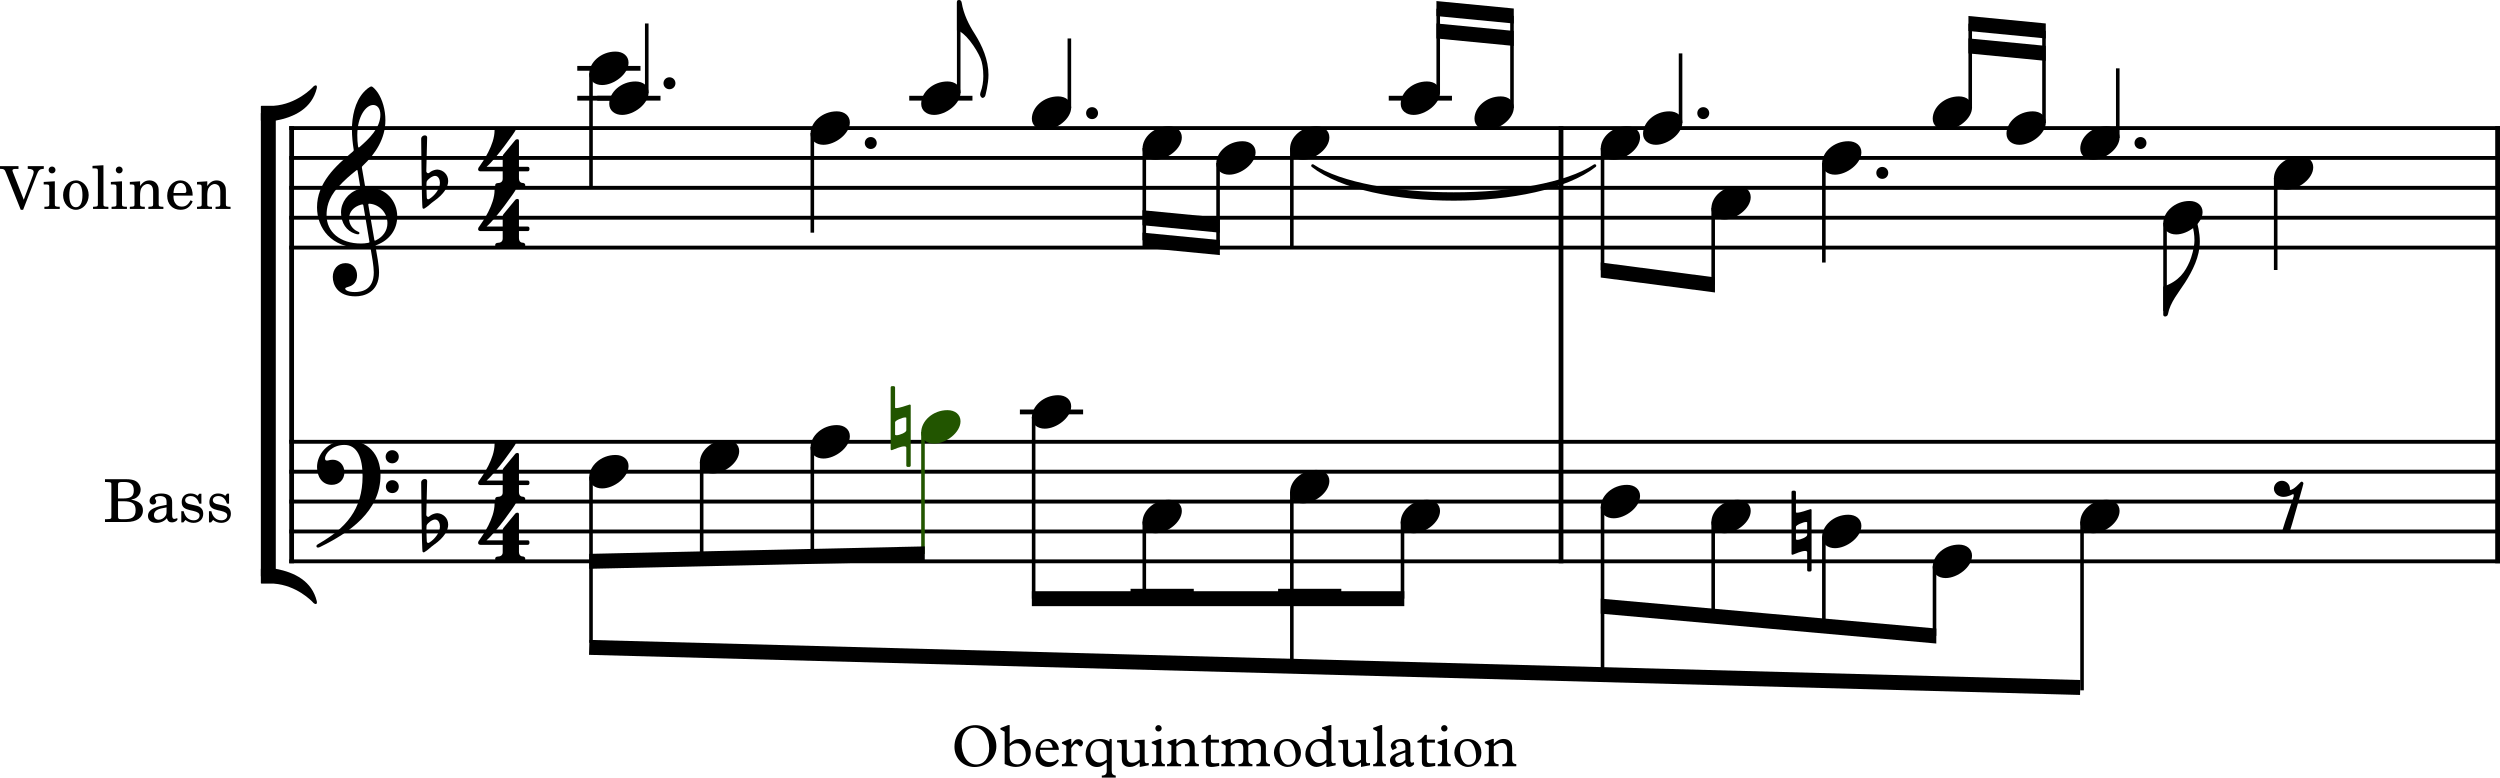 <?xml version="1.0" encoding="UTF-8" standalone="no"?>
<svg
   width="1898.062"
   height="590.384"
   viewBox="0 0 1898.062 590.384"
   version="1.2"
   id="svg158"
   sodipodi:docname="03_Corelli_op3-1-1.svg"
   inkscape:version="1.4 (86a8ad7, 2024-10-11)"
   xmlns:inkscape="http://www.inkscape.org/namespaces/inkscape"
   xmlns:sodipodi="http://sodipodi.sourceforge.net/DTD/sodipodi-0.dtd"
   xmlns="http://www.w3.org/2000/svg"
   xmlns:svg="http://www.w3.org/2000/svg">
  <defs
     id="defs158" />
  <sodipodi:namedview
     id="namedview158"
     pagecolor="#505050"
     bordercolor="#ffffff"
     borderopacity="1"
     inkscape:showpageshadow="0"
     inkscape:pageopacity="0"
     inkscape:pagecheckerboard="1"
     inkscape:deskcolor="#d1d1d1"
     inkscape:zoom="1.2192393"
     inkscape:cx="757.02939"
     inkscape:cy="362.11103"
     inkscape:window-width="3840"
     inkscape:window-height="2054"
     inkscape:window-x="-11"
     inkscape:window-y="-11"
     inkscape:window-maximized="1"
     inkscape:current-layer="svg158" />
  <title
     id="title1">03_Corelli_op3-1</title>
  <desc
     id="desc1">Generated by MuseScore Studio 4.4.4</desc>
  <polyline
     class="StaffLines"
     fill="none"
     stroke="#000000"
     stroke-width="2.95"
     stroke-linejoin="bevel"
     points="399.455,338.018 2077.92,338.018"
     id="polyline1"
     transform="translate(-179.858,-240.782)" />
  <polyline
     class="StaffLines"
     fill="none"
     stroke="#000000"
     stroke-width="2.95"
     stroke-linejoin="bevel"
     points="399.455,360.704 2077.92,360.704"
     id="polyline2"
     transform="translate(-179.858,-240.782)" />
  <polyline
     class="StaffLines"
     fill="none"
     stroke="#000000"
     stroke-width="2.95"
     stroke-linejoin="bevel"
     points="399.455,383.39 2077.92,383.39"
     id="polyline3"
     transform="translate(-179.858,-240.782)" />
  <polyline
     class="StaffLines"
     fill="none"
     stroke="#000000"
     stroke-width="2.95"
     stroke-linejoin="bevel"
     points="399.455,406.076 2077.92,406.076"
     id="polyline4"
     transform="translate(-179.858,-240.782)" />
  <polyline
     class="StaffLines"
     fill="none"
     stroke="#000000"
     stroke-width="2.95"
     stroke-linejoin="bevel"
     points="399.455,428.762 2077.92,428.762"
     id="polyline5"
     transform="translate(-179.858,-240.782)" />
  <polyline
     class="StaffLines"
     fill="none"
     stroke="#000000"
     stroke-width="2.95"
     stroke-linejoin="bevel"
     points="399.455,576.219 2077.92,576.219"
     id="polyline6"
     transform="translate(-179.858,-240.782)" />
  <polyline
     class="StaffLines"
     fill="none"
     stroke="#000000"
     stroke-width="2.95"
     stroke-linejoin="bevel"
     points="399.455,598.905 2077.92,598.905"
     id="polyline7"
     transform="translate(-179.858,-240.782)" />
  <polyline
     class="StaffLines"
     fill="none"
     stroke="#000000"
     stroke-width="2.95"
     stroke-linejoin="bevel"
     points="399.455,621.591 2077.92,621.591"
     id="polyline8"
     transform="translate(-179.858,-240.782)" />
  <polyline
     class="StaffLines"
     fill="none"
     stroke="#000000"
     stroke-width="2.95"
     stroke-linejoin="bevel"
     points="399.455,644.277 2077.92,644.277"
     id="polyline9"
     transform="translate(-179.858,-240.782)" />
  <polyline
     class="StaffLines"
     fill="none"
     stroke="#000000"
     stroke-width="2.95"
     stroke-linejoin="bevel"
     points="399.455,666.963 2077.92,666.963"
     id="polyline10"
     transform="translate(-179.858,-240.782)" />
  <path
     class="InstrumentName"
     d="m 18.047,151.639 -8.234,-20.89 c -0.235,-0.578 -0.36,-1.172 -0.36,-1.391 0,-0.812 0.766,-1.125 2.782,-1.125 h 1.797 v -2.109 H 0 v 2.109 h 0.907 c 2.062,0.047 2.734,0.547 3.453,2.516 l 11.39,28.531 h 1.797 l 10.344,-26.641 c 1.359,-3.5 2.297,-4.312 4.906,-4.406 h 0.453 v -2.109 H 21.063 v 2.109 h 0.844 c 2.296,0 3.656,0.906 3.656,2.344 0,0.625 -0.235,1.625 -0.547,2.515 l -6.969,18.547 m 21.469,-25.203 c -1.438,0 -2.609,1.172 -2.609,2.61 0,1.437 1.171,2.609 2.562,2.609 1.484,0 2.656,-1.172 2.656,-2.609 0,-1.438 -1.172,-2.61 -2.609,-2.61 m 2.109,11.203 -8.453,0.5 v 1.922 h 2.297 c 1.703,0.047 1.938,0.328 1.938,2.25 v 12.875 c -0.047,0.672 -0.094,0.953 -0.282,1.172 -0.312,0.406 -1.172,0.578 -3.093,0.625 h -0.329 v 1.625 H 45.36 v -1.625 h -0.313 c -3.015,-0.078 -3.422,-0.312 -3.422,-1.937 v -17.407 m 16.078,-0.672 c -5.531,0 -9.812,4.907 -9.812,11.204 0,6.156 4.312,11.109 9.719,11.109 5.406,0 9.718,-4.953 9.718,-11.156 0,-6.172 -4.312,-11.157 -9.625,-11.157 m 0,1.938 c 3.141,0 4.907,3.281 4.907,9.219 0,5.984 -1.766,9.218 -5,9.218 -3.235,0 -5,-3.234 -5,-9.171 0,-6.125 1.718,-9.266 5.093,-9.266 m 20.829,-13.453 -8.313,0.484 v 1.938 h 2.203 c 1.656,0.047 1.891,0.312 1.891,2.25 v 25.062 c -0.047,0.672 -0.094,0.953 -0.266,1.172 -0.328,0.406 -1.172,0.578 -3.109,0.625 h -0.313 v 1.625 h 11.657 v -1.625 h -0.329 c -3.015,-0.078 -3.421,-0.312 -3.421,-1.937 v -29.594 m 11.984,0.984 c -1.438,0 -2.609,1.172 -2.609,2.61 0,1.437 1.171,2.609 2.562,2.609 1.484,0 2.656,-1.172 2.656,-2.609 0,-1.438 -1.172,-2.61 -2.609,-2.61 m 2.109,11.203 -8.453,0.5 v 1.922 h 2.297 c 1.703,0.047 1.938,0.328 1.938,2.25 v 12.875 c -0.047,0.672 -0.094,0.953 -0.282,1.172 -0.312,0.406 -1.172,0.578 -3.093,0.625 h -0.329 v 1.625 H 96.36 v -1.625 h -0.313 c -3.015,-0.078 -3.422,-0.312 -3.422,-1.937 v -17.407 m 13.735,0 -7.782,0.5 v 1.922 h 1.61 c 1.719,0.047 1.937,0.328 1.937,2.25 v 12.875 c -0.047,0.672 -0.078,0.953 -0.265,1.172 -0.313,0.406 -1.172,0.578 -3.11,0.625 h -0.172 v 1.625 h 11.375 v -1.625 h -0.171 c -3.016,-0.078 -3.422,-0.312 -3.422,-1.937 v -6.657 c 0,-2.203 0.312,-4.218 0.812,-5.265 0.938,-2.016 2.969,-3.422 4.906,-3.422 1.172,0 2.516,0.64 3.188,1.578 0.672,1 1,2.344 1,4.5 v 9.406 c -0.047,0.672 -0.094,0.953 -0.281,1.172 -0.313,0.406 -1.203,0.578 -3.141,0.625 h -0.187 v 1.625 h 11.39 v -1.625 h -0.187 c -2.969,-0.078 -3.375,-0.312 -3.375,-1.937 v -9.032 c 0,-3.25 -0.125,-4.062 -0.938,-5.578 -1.125,-2.172 -3.375,-3.469 -6.078,-3.469 -2.922,0 -5.125,1.344 -7.109,4.313 v -3.641 m 39.922,10.844 c 0.046,-6.75 -3.782,-11.516 -9.266,-11.516 -5.766,0 -10.078,4.985 -10.078,11.735 0,6.344 4.094,10.578 10.172,10.578 4.312,0 7.328,-2.109 9.172,-6.391 l -1.579,-0.843 c -1.843,3.453 -3.734,4.812 -6.75,4.812 -2.296,0 -3.953,-0.953 -5.125,-2.969 -0.812,-1.359 -1.171,-2.937 -1.125,-5.406 h 14.579 m -14.532,-1.937 c 0,-3.141 1.438,-7.641 5.219,-7.641 2.703,0 4.5,2.375 4.5,6.031 0,1.25 -0.406,1.61 -1.844,1.61 h -7.875 m 25.61,-8.907 -7.782,0.5 v 1.922 h 1.61 c 1.719,0.047 1.937,0.328 1.937,2.25 v 12.875 c -0.047,0.672 -0.078,0.953 -0.265,1.172 -0.313,0.406 -1.172,0.578 -3.11,0.625 h -0.172 v 1.625 h 11.375 v -1.625 h -0.171 c -3.016,-0.078 -3.422,-0.312 -3.422,-1.937 v -6.657 c 0,-2.203 0.312,-4.218 0.812,-5.265 0.938,-2.016 2.969,-3.422 4.906,-3.422 1.172,0 2.516,0.64 3.188,1.578 0.672,1 1,2.344 1,4.5 v 9.406 c -0.047,0.672 -0.094,0.953 -0.281,1.172 -0.313,0.406 -1.203,0.578 -3.141,0.625 h -0.187 v 1.625 h 11.39 v -1.625 h -0.187 c -2.969,-0.078 -3.375,-0.312 -3.375,-1.937 v -9.032 c 0,-3.25 -0.125,-4.062 -0.938,-5.578 -1.125,-2.172 -3.375,-3.469 -6.078,-3.469 -2.922,0 -5.125,1.344 -7.109,4.313 v -3.641"
     id="path10" />
  <path
     class="InstrumentName"
     d="m 79.703,363.825 v 2.109 h 0.813 c 2.562,0.047 3.422,0.188 3.781,0.625 0.266,0.406 0.266,0.5 0.266,2.797 v 21.422 c 0,2.297 0,2.375 -0.266,2.781 -0.359,0.453 -1.219,0.641 -3.781,0.641 h -0.813 v 2.109 h 16.344 c 7.781,0 12.469,-3.281 12.469,-8.812 0,-4.5 -2.844,-7.079 -9,-8.157 2.156,-0.453 3.141,-0.843 4.312,-1.703 1.844,-1.39 2.969,-3.609 2.969,-5.859 0,-2.922 -1.797,-5.75 -4.406,-6.875 -1.625,-0.719 -3.875,-1.078 -6.531,-1.078 H 79.703 m 9.907,14.625 v -10.266 c 0,-1.75 0.578,-2.203 2.968,-2.25 h 1.797 c 4.407,0 7.203,1.438 7.203,6.344 0,4.453 -2.156,6.172 -7.968,6.172 h -4 m 0,2.109 h 3.953 c 6.89,0 9.406,1.844 9.406,6.797 0,6.031 -3.781,6.844 -8.859,6.844 h -1.891 c -2.25,0 -2.703,-0.453 -2.609,-2.844 v -10.797 m 41.093,1.266 c 0,-2.844 -0.5,-4.282 -1.796,-5.36 -1.5,-1.218 -3.704,-1.797 -6.579,-1.797 -5.078,0 -8.781,2.375 -8.781,5.672 0,1.657 1.047,2.735 2.625,2.735 1.438,0 2.422,-0.938 2.422,-2.297 0,-0.578 -0.219,-1.203 -0.672,-1.844 -0.265,-0.312 -0.312,-0.406 -0.312,-0.625 0,-0.906 1.797,-1.703 3.953,-1.703 1.437,0 3.015,0.437 3.734,1.125 0.86,0.719 1.172,1.797 1.172,3.812 v 1.766 c -4.687,0.813 -6.172,1.172 -8.375,2.016 -3.906,1.437 -5.75,3.515 -5.75,6.39 0,3.25 2.516,5.266 6.516,5.266 3.109,0 5.906,-1.25 7.828,-3.547 0.719,2.297 1.844,3.188 3.969,3.188 2.015,0 4.14,-1.297 4.14,-2.61 0,-0.312 -0.187,-0.531 -0.453,-0.531 -0.187,0 -0.359,0.031 -0.672,0.172 -0.64,0.265 -0.906,0.312 -1.265,0.312 -1.25,0 -1.704,-0.812 -1.704,-3.093 v -9.047 m -4.234,5.484 c 0,2.703 -0.141,3.328 -0.906,4.5 -1.125,1.672 -3.141,2.797 -5.125,2.797 -2.063,0 -3.547,-1.484 -3.547,-3.516 0,-1.89 0.937,-3.234 2.922,-4.187 1.39,-0.625 3.14,-1.078 6.656,-1.656 v 2.062 m 26.438,-12.469 h -1.579 l -1.296,1.625 c -1.625,-1.265 -3.25,-1.797 -5.5,-1.797 -3.954,0 -6.563,2.563 -6.563,6.516 0,4.234 2.75,5.313 6.344,6.172 l 2.39,0.531 c 3.547,0.86 4.813,1.766 4.813,3.563 0,2.109 -1.844,3.593 -4.453,3.593 -3.828,0 -6.531,-2.421 -7.61,-6.921 h -1.796 v 8.5 h 1.578 l 1.562,-1.844 c 1.86,1.484 3.875,2.203 6.172,2.203 4.406,0 7.328,-2.734 7.328,-6.922 0,-1.984 -0.625,-3.516 -1.89,-4.547 -1.079,-0.953 -1.969,-1.312 -4.719,-1.89 l -2.25,-0.5 c -2.469,-0.532 -2.469,-0.532 -3.281,-0.985 -0.985,-0.453 -1.579,-1.39 -1.579,-2.39 0,-1.844 1.719,-3.11 4.188,-3.11 3.687,0 5.484,2.625 6.562,5.766 h 1.579 v -7.563 m 21,0 h -1.579 l -1.296,1.625 c -1.625,-1.265 -3.25,-1.797 -5.5,-1.797 -3.954,0 -6.563,2.563 -6.563,6.516 0,4.234 2.75,5.313 6.344,6.172 l 2.39,0.531 c 3.547,0.86 4.813,1.766 4.813,3.563 0,2.109 -1.844,3.593 -4.453,3.593 -3.828,0 -6.531,-2.421 -7.61,-6.921 h -1.796 v 8.5 h 1.578 l 1.562,-1.844 c 1.86,1.484 3.875,2.203 6.172,2.203 4.406,0 7.328,-2.734 7.328,-6.922 0,-1.984 -0.625,-3.516 -1.89,-4.547 -1.079,-0.953 -1.969,-1.312 -4.719,-1.89 l -2.25,-0.5 c -2.469,-0.532 -2.469,-0.532 -3.281,-0.985 -0.985,-0.453 -1.579,-1.39 -1.579,-2.39 0,-1.844 1.719,-3.11 4.188,-3.11 3.687,0 5.484,2.625 6.562,5.766 h 1.579 v -7.563"
     id="path11" />
  <path
     class="TieSegment"
     stroke="#000000"
     stroke-width="2.27"
     stroke-linecap="round"
     stroke-linejoin="round"
     fill-rule="evenodd"
     d="m 996.632,125.821 c 42.83,28.422 171.32,28.422 214.15,0 -42.83,33.867 -171.32,33.867 -214.15,0"
     id="path12" />
  <polyline
     class="BarLine"
     fill="none"
     stroke="#000000"
     stroke-width="3.63"
     stroke-linejoin="bevel"
     points="401.27,336.544 401.27,576.219"
     id="polyline12"
     transform="translate(-179.858,-240.782)" />
  <polyline
     class="BarLine"
     fill="none"
     stroke="#000000"
     stroke-width="3.63"
     stroke-linejoin="bevel"
     points="1365.01,336.544 1365.01,576.219"
     id="polyline13"
     transform="translate(-179.858,-240.782)" />
  <polyline
     class="BarLine"
     fill="none"
     stroke="#000000"
     stroke-width="3.63"
     stroke-linejoin="bevel"
     points="2076.1,336.544 2076.1,576.219"
     id="polyline14"
     transform="translate(-179.858,-240.782)" />
  <polyline
     class="BarLine"
     fill="none"
     stroke="#000000"
     stroke-width="3.63"
     stroke-linejoin="bevel"
     points="401.27,574.745 401.27,668.437"
     id="polyline15"
     transform="translate(-179.858,-240.782)" />
  <polyline
     class="BarLine"
     fill="none"
     stroke="#000000"
     stroke-width="3.63"
     stroke-linejoin="bevel"
     points="1365.01,574.745 1365.01,668.437"
     id="polyline16"
     transform="translate(-179.858,-240.782)" />
  <polyline
     class="BarLine"
     fill="none"
     stroke="#000000"
     stroke-width="3.63"
     stroke-linejoin="bevel"
     points="2076.1,574.745 2076.1,668.437"
     id="polyline17"
     transform="translate(-179.858,-240.782)" />
  <path
     class="Accidental"
     d="m 1372.951,387.076 c -0.17,0 -0.27,0.085 -0.355,0.085 0,0 -5.813,2.084 -8.167,2.084 -0.553,0 -0.907,-0.085 -0.907,-0.454 v -15.157 c 0,-0.638 -0.553,-1.092 -1.092,-1.092 h -1.177 c -0.638,0 -1.092,0.454 -1.092,1.092 v 46.733 c 0,0.553 0.269,0.822 0.822,0.822 l 0.17,-0.085 c 0.099,0 0.284,0 0.369,-0.099 1.276,-0.539 6.352,-2.722 8.989,-2.722 0.907,0 1.531,0.269 1.531,1.007 v 13.512 c 0,0.638 0.454,1.092 1.092,1.092 h 1.177 c 0.553,0 1.092,-0.454 1.092,-1.092 V 387.247 c 0,-0.454 -0.354,-0.723 -0.723,-0.723 -0.085,0 -0.269,0 -0.369,0.099 l -1.361,0.454 m -9.429,12.874 c 0,-1.262 5.53,-3.63 7.713,-3.63 0.539,0 0.808,0.099 0.808,0.454 v 9.358 c 0,1.631 -5.161,3.715 -7.43,3.715 -0.638,0 -1.092,-0.184 -1.092,-0.539 v -9.358"
     id="path17"
     style="stroke-width:0.907" />
  <path
     class="Accidental"
     d="m 688.997,307.676 c -0.17,0 -0.269,0.085 -0.355,0.085 0,0 -5.813,2.084 -8.167,2.084 -0.553,0 -0.907,-0.085 -0.907,-0.454 v -15.157 c 0,-0.638 -0.553,-1.092 -1.092,-1.092 h -1.177 c -0.638,0 -1.092,0.454 -1.092,1.092 v 46.733 c 0,0.553 0.269,0.822 0.822,0.822 l 0.17,-0.085 c 0.099,0 0.284,0 0.369,-0.099 1.276,-0.539 6.352,-2.722 8.989,-2.722 0.907,0 1.531,0.269 1.531,1.007 v 13.512 c 0,0.638 0.454,1.092 1.092,1.092 h 1.177 c 0.553,0 1.092,-0.454 1.092,-1.092 V 307.847 c 0,-0.454 -0.354,-0.723 -0.723,-0.723 -0.085,0 -0.269,0 -0.369,0.099 l -1.361,0.454 m -9.429,12.874 c 0,-1.262 5.53,-3.63 7.713,-3.63 0.539,0 0.808,0.099 0.808,0.454 v 9.358 c 0,1.631 -5.161,3.715 -7.43,3.715 -0.638,0 -1.092,-0.184 -1.092,-0.539 v -9.358"
     id="path18"
     style="stroke-width:0.907;fill:#225500" />
  <polyline
     class="LedgerLine"
     fill="none"
     stroke="#000000"
     stroke-width="3.63"
     stroke-linejoin="bevel"
     points="1234.23,315.333 1282.23,315.333"
     id="polyline18"
     transform="translate(-179.858,-240.782)" />
  <polyline
     class="LedgerLine"
     fill="none"
     stroke="#000000"
     stroke-width="3.63"
     stroke-linejoin="bevel"
     points="633.332,315.333 681.326,315.333"
     id="polyline19"
     transform="translate(-179.858,-240.782)" />
  <polyline
     class="LedgerLine"
     fill="none"
     stroke="#000000"
     stroke-width="3.63"
     stroke-linejoin="bevel"
     points="870.173,315.333 918.168,315.333"
     id="polyline20"
     transform="translate(-179.858,-240.782)" />
  <polyline
     class="LedgerLine"
     fill="none"
     stroke="#000000"
     stroke-width="3.63"
     stroke-linejoin="bevel"
     points="618.132,292.647 666.127,292.647"
     id="polyline21"
     transform="translate(-179.858,-240.782)" />
  <polyline
     class="LedgerLine"
     fill="none"
     stroke="#000000"
     stroke-width="3.63"
     stroke-linejoin="bevel"
     points="618.132,315.333 666.127,315.333"
     id="polyline22"
     transform="translate(-179.858,-240.782)" />
  <polyline
     class="LedgerLine"
     fill="none"
     stroke="#000000"
     stroke-width="3.63"
     stroke-linejoin="bevel"
     points="954.187,553.534 1002.18,553.534"
     id="polyline50"
     transform="translate(-179.858,-240.782)" />
  <polyline
     class="LedgerLine"
     fill="none"
     stroke="#000000"
     stroke-width="3.63"
     stroke-linejoin="bevel"
     points="1038.2,689.648 1086.2,689.648"
     id="polyline52"
     transform="translate(-179.858,-240.782)" />
  <polyline
     class="LedgerLine"
     fill="none"
     stroke="#000000"
     stroke-width="3.63"
     stroke-linejoin="bevel"
     points="1150.22,689.648 1198.21,689.648"
     id="polyline57"
     transform="translate(-179.858,-240.782)" />
  <polyline
     class="Stem"
     fill="none"
     stroke="#000000"
     stroke-width="2.72"
     stroke-linejoin="bevel"
     points="670.891,311.521 670.891,258.618"
     id="polyline66"
     transform="translate(-179.858,-240.782)" />
  <polyline
     class="Stem"
     fill="none"
     stroke="#000000"
     stroke-width="2.72"
     stroke-linejoin="bevel"
     points="1271.79,311.521 1271.79,247.407"
     id="polyline67"
     transform="translate(-179.858,-240.782)" />
  <polyline
     class="Stem"
     fill="none"
     stroke="#000000"
     stroke-width="2.72"
     stroke-linejoin="bevel"
     points="907.733,311.521 907.733,242.511"
     id="polyline68"
     transform="translate(-179.858,-240.782)" />
  <polyline
     class="Stem"
     fill="none"
     stroke="#000000"
     stroke-width="2.72"
     stroke-linejoin="bevel"
     points="1455.78,334.207 1455.78,281.304"
     id="polyline69"
     transform="translate(-179.858,-240.782)" />
  <polyline
     class="Stem"
     fill="none"
     stroke="#000000"
     stroke-width="2.72"
     stroke-linejoin="bevel"
     points="1327.8,322.864 1327.8,252.815"
     id="polyline70"
     transform="translate(-179.858,-240.782)" />
  <polyline
     class="Stem"
     fill="none"
     stroke="#000000"
     stroke-width="2.72"
     stroke-linejoin="bevel"
     points="1731.71,334.207 1731.71,264.158"
     id="polyline71"
     transform="translate(-179.858,-240.782)" />
  <polyline
     class="Stem"
     fill="none"
     stroke="#000000"
     stroke-width="2.72"
     stroke-linejoin="bevel"
     points="1675.7,322.864 1675.7,258.749"
     id="polyline72"
     transform="translate(-179.858,-240.782)" />
  <polyline
     class="Stem"
     fill="none"
     stroke="#000000"
     stroke-width="2.72"
     stroke-linejoin="bevel"
     points="991.746,322.864 991.746,269.961"
     id="polyline73"
     transform="translate(-179.858,-240.782)" />
  <polyline
     class="Stem"
     fill="none"
     stroke="#000000"
     stroke-width="2.72"
     stroke-linejoin="bevel"
     points="1787.72,345.55 1787.72,292.647"
     id="polyline74"
     transform="translate(-179.858,-240.782)" />
  <polyline
     class="Stem"
     fill="none"
     stroke="#000000"
     stroke-width="2.72"
     stroke-linejoin="bevel"
     points="1160.65,353.173 1160.65,428.762"
     id="polyline75"
     transform="translate(-179.858,-240.782)" />
  <polyline
     class="Stem"
     fill="none"
     stroke="#000000"
     stroke-width="2.72"
     stroke-linejoin="bevel"
     points="628.568,296.458 628.568,383.39"
     id="polyline76"
     transform="translate(-179.858,-240.782)" />
  <polyline
     class="Stem"
     fill="none"
     stroke="#000000"
     stroke-width="2.72"
     stroke-linejoin="bevel"
     points="1564.57,364.515 1564.57,440.105"
     id="polyline77"
     transform="translate(-179.858,-240.782)" />
  <polyline
     class="Stem"
     fill="none"
     stroke="#000000"
     stroke-width="2.72"
     stroke-linejoin="bevel"
     points="1104.65,364.515 1104.65,428.63"
     id="polyline78"
     transform="translate(-179.858,-240.782)" />
  <polyline
     class="Stem"
     fill="none"
     stroke="#000000"
     stroke-width="2.72"
     stroke-linejoin="bevel"
     points="1048.64,353.173 1048.64,423.222"
     id="polyline79"
     transform="translate(-179.858,-240.782)" />
  <polyline
     class="Stem"
     fill="none"
     stroke="#000000"
     stroke-width="2.72"
     stroke-linejoin="bevel"
     points="1396.54,353.173 1396.54,445.954"
     id="polyline80"
     transform="translate(-179.858,-240.782)" />
  <polyline
     class="Stem"
     fill="none"
     stroke="#000000"
     stroke-width="2.72"
     stroke-linejoin="bevel"
     points="1823.61,409.887 1823.61,476.81"
     id="polyline81"
     transform="translate(-179.858,-240.782)" />
  <polyline
     class="Stem"
     fill="none"
     stroke="#000000"
     stroke-width="2.72"
     stroke-linejoin="bevel"
     points="1907.62,375.858 1907.62,445.776"
     id="polyline82"
     transform="translate(-179.858,-240.782)" />
  <polyline
     class="Stem"
     fill="none"
     stroke="#000000"
     stroke-width="2.72"
     stroke-linejoin="bevel"
     points="1480.55,398.544 1480.55,456.941"
     id="polyline83"
     transform="translate(-179.858,-240.782)" />
  <polyline
     class="Stem"
     fill="none"
     stroke="#000000"
     stroke-width="2.72"
     stroke-linejoin="bevel"
     points="796.595,341.83 796.595,417.419"
     id="polyline84"
     transform="translate(-179.858,-240.782)" />
  <polyline
     class="Stem"
     fill="none"
     stroke="#000000"
     stroke-width="2.72"
     stroke-linejoin="bevel"
     points="1564.57,648.088 1564.57,716.075"
     id="polyline85"
     transform="translate(-179.858,-240.782)" />
  <polyline
     class="Stem"
     fill="none"
     stroke="#000000"
     stroke-width="2.72"
     stroke-linejoin="bevel"
     points="1244.67,636.745 1244.67,695.32"
     id="polyline86"
     transform="translate(-179.858,-240.782)" />
  <polyline
     class="Stem"
     fill="none"
     stroke="#000000"
     stroke-width="2.72"
     stroke-linejoin="bevel"
     points="628.568,602.716 628.568,728.809"
     id="polyline87"
     transform="translate(-179.858,-240.782)" />
  <polyline
     class="Stem"
     fill="none"
     stroke="#000000"
     stroke-width="2.72"
     stroke-linejoin="bevel"
     points="964.623,557.345 964.623,695.32"
     id="polyline88"
     transform="translate(-179.858,-240.782)" />
  <polyline
     class="Stem"
     fill="none"
     stroke="#000000"
     stroke-width="2.72"
     stroke-linejoin="bevel"
     points="880.609,568.688 880.609,661.322"
     id="polyline89"
     transform="translate(-179.858,-240.782)"
     style="fill:#225500;stroke:#225500" />
  <polyline
     class="Stem"
     fill="none"
     stroke="#000000"
     stroke-width="2.72"
     stroke-linejoin="bevel"
     points="1648.58,670.774 1648.58,723.556"
     id="polyline90"
     transform="translate(-179.858,-240.782)" />
  <polyline
     class="Stem"
     fill="none"
     stroke="#000000"
     stroke-width="2.72"
     stroke-linejoin="bevel"
     points="1048.64,636.745 1048.64,695.32"
     id="polyline91"
     transform="translate(-179.858,-240.782)" />
  <polyline
     class="Stem"
     fill="none"
     stroke="#000000"
     stroke-width="2.72"
     stroke-linejoin="bevel"
     points="1160.65,614.059 1160.65,743.446"
     id="polyline92"
     transform="translate(-179.858,-240.782)" />
  <polyline
     class="Stem"
     fill="none"
     stroke="#000000"
     stroke-width="2.72"
     stroke-linejoin="bevel"
     points="796.595,580.031 796.595,663.192"
     id="polyline93"
     transform="translate(-179.858,-240.782)" />
  <polyline
     class="Stem"
     fill="none"
     stroke="#000000"
     stroke-width="2.72"
     stroke-linejoin="bevel"
     points="1480.55,636.745 1480.55,708.594"
     id="polyline94"
     transform="translate(-179.858,-240.782)" />
  <polyline
     class="Stem"
     fill="none"
     stroke="#000000"
     stroke-width="2.72"
     stroke-linejoin="bevel"
     points="1396.54,625.402 1396.54,749.239"
     id="polyline95"
     transform="translate(-179.858,-240.782)" />
  <polyline
     class="Stem"
     fill="none"
     stroke="#000000"
     stroke-width="2.72"
     stroke-linejoin="bevel"
     points="712.581,591.374 712.581,665.062"
     id="polyline96"
     transform="translate(-179.858,-240.782)" />
  <polyline
     class="Stem"
     fill="none"
     stroke="#000000"
     stroke-width="2.72"
     stroke-linejoin="bevel"
     points="1760.6,636.745 1760.6,764.914"
     id="polyline97"
     transform="translate(-179.858,-240.782)" />
  <path
     class="Hook"
     d="m 748.107,72.509 c 0,0 2.368,-8.621 2.368,-15.696 0,-11.343 -4.722,-22.048 -10.435,-31.122 C 735.403,18.517 731.589,10.719 730.143,1.999 729.873,0.553 729.15,0 728.243,0 727.236,0 726.513,0.284 726.513,1.361 v 21.693 c 5.983,1.092 14.604,13.427 17.879,21.14 1.361,3.091 2.169,8.266 2.169,13.611 0,4.083 -0.624,8.351 -2.169,12.435 -0.184,0.553 -0.269,1.007 -0.269,1.361 0,1.46 0.907,2.269 1.446,2.637 0.539,0.369 2.084,-0.184 2.538,-1.73"
     id="path97"
     style="stroke-width:0.907" />
  <path
     class="Hook"
     d="m 1664.17,170.059 c 1.276,3.814 1.914,8.351 1.914,12.435 0,5.345 -2.283,12.973 -3.644,16.05 -3.346,7.628 -7.883,14.973 -20.049,19.07 v 21.325 c 0,0.907 0.723,1.361 1.446,1.361 0.822,0 1.999,-0.553 2.183,-1.999 1.546,-8.621 8.252,-16.518 12.888,-23.693 5.714,-8.975 11.258,-19.779 11.258,-31.122 0,-7.075 -1.815,-13.526 -2.552,-16.433 -0.269,-0.993 -0.808,-1.361 -1.446,-1.361 -1.361,0 -2.907,1.73 -1.999,4.367"
     id="path98"
     style="stroke-width:0.907" />
  <path
     class="Note"
     d="m 709.187,87.255 c 8.989,0 20.063,-8.351 20.063,-16.972 0,-5.076 -4.083,-8.436 -9.897,-8.436 -11.073,0 -19.963,8.252 -19.963,16.972 0,5.26 4.353,8.436 9.797,8.436"
     id="path99"
     style="stroke-width:0.907" />
  <path
     class="Note"
     d="m 793.2,98.597 c 8.989,0 20.063,-8.351 20.063,-16.972 0,-5.076 -4.083,-8.436 -9.897,-8.436 -11.073,0 -19.963,8.252 -19.963,16.972 0,5.26 4.353,8.436 9.797,8.436"
     id="path100"
     style="stroke-width:0.907" />
  <path
     class="Note"
     d="m 1533.169,109.94 c 8.989,0 20.063,-8.351 20.063,-16.972 0,-5.076 -4.083,-8.436 -9.897,-8.436 -11.073,0 -19.963,8.252 -19.963,16.972 0,5.26 4.353,8.436 9.797,8.436"
     id="path101"
     style="stroke-width:0.907" />
  <path
     class="Note"
     d="m 1073.249,87.255 c 8.989,0 20.063,-8.351 20.063,-16.972 0,-5.076 -4.083,-8.436 -9.897,-8.436 -11.073,0 -19.963,8.252 -19.963,16.972 0,5.26 4.353,8.436 9.797,8.436"
     id="path102"
     style="stroke-width:0.907" />
  <path
     class="Note"
     d="m 1589.179,121.283 c 8.989,0 20.063,-8.351 20.063,-16.972 0,-5.076 -4.083,-8.436 -9.897,-8.436 -11.073,0 -19.963,8.252 -19.963,16.972 0,5.26 4.353,8.436 9.797,8.436"
     id="path103"
     style="stroke-width:0.907" />
  <path
     class="Note"
     d="m 1477.159,98.597 c 8.989,0 20.063,-8.351 20.063,-16.972 0,-5.076 -4.083,-8.436 -9.897,-8.436 -11.073,0 -19.963,8.252 -19.963,16.972 0,5.26 4.353,8.436 9.797,8.436"
     id="path104"
     style="stroke-width:0.907" />
  <path
     class="Note"
     d="m 1129.259,98.597 c 8.989,0 20.063,-8.351 20.063,-16.972 0,-5.076 -4.083,-8.436 -9.897,-8.436 -11.073,0 -19.963,8.252 -19.963,16.972 0,5.26 4.353,8.436 9.797,8.436"
     id="path105"
     style="stroke-width:0.907" />
  <path
     class="Note"
     d="m 1257.229,109.94 c 8.989,0 20.063,-8.351 20.063,-16.972 0,-5.076 -4.083,-8.436 -9.897,-8.436 -11.073,0 -19.963,8.252 -19.963,16.972 0,5.26 4.353,8.436 9.797,8.436"
     id="path106"
     style="stroke-width:0.907" />
  <path
     class="Note"
     d="m 472.345,87.255 c 8.989,0 20.063,-8.351 20.063,-16.972 0,-5.076 -4.083,-8.436 -9.897,-8.436 -11.073,0 -19.963,8.252 -19.963,16.972 0,5.26 4.353,8.436 9.797,8.436"
     id="path107"
     style="stroke-width:0.907" />
  <path
     class="Note"
     d="m 1393.149,132.626 c 8.989,0 20.063,-8.351 20.063,-16.972 0,-5.076 -4.083,-8.436 -9.897,-8.436 -11.073,0 -19.963,8.252 -19.963,16.972 0,5.26 4.353,8.436 9.797,8.436"
     id="path108"
     style="stroke-width:0.907" />
  <path
     class="Note"
     d="m 457.145,64.569 c 8.989,0 20.063,-8.351 20.063,-16.972 0,-5.076 -4.083,-8.436 -9.897,-8.436 -11.073,0 -19.963,8.252 -19.963,16.972 0,5.26 4.353,8.436 9.797,8.436"
     id="path109"
     style="stroke-width:0.907" />
  <path
     class="Note"
     d="m 625.173,109.94 c 8.989,0 20.063,-8.351 20.063,-16.972 0,-5.076 -4.083,-8.436 -9.897,-8.436 -11.073,0 -19.963,8.252 -19.963,16.972 0,5.26 4.353,8.436 9.797,8.436"
     id="path110"
     style="stroke-width:0.907" />
  <path
     class="Note"
     d="m 989.229,121.283 c 8.989,0 20.063,-8.351 20.063,-16.972 0,-5.076 -4.083,-8.436 -9.897,-8.436 -11.073,0 -19.963,8.252 -19.963,16.972 0,5.26 4.353,8.436 9.797,8.436"
     id="path111"
     style="stroke-width:0.907" />
  <path
     class="Note"
     d="m 1736.199,143.969 c 8.989,0 20.063,-8.351 20.063,-16.972 0,-5.076 -4.083,-8.436 -9.897,-8.436 -11.073,0 -19.963,8.252 -19.963,16.972 0,5.26 4.353,8.436 9.797,8.436"
     id="path112"
     style="stroke-width:0.907" />
  <path
     class="Note"
     d="m 933.219,132.626 c 8.989,0 20.063,-8.351 20.063,-16.972 0,-5.076 -4.083,-8.436 -9.897,-8.436 -11.073,0 -19.963,8.252 -19.963,16.972 0,5.26 4.353,8.436 9.797,8.436"
     id="path113"
     style="stroke-width:0.907" />
  <path
     class="Note"
     d="m 1652.189,177.998 c 8.989,0 20.063,-8.351 20.063,-16.972 0,-5.076 -4.083,-8.436 -9.897,-8.436 -11.073,0 -19.963,8.252 -19.963,16.972 0,5.26 4.353,8.436 9.797,8.436"
     id="path114"
     style="stroke-width:0.907" />
  <path
     class="Note"
     d="m 1309.13,166.655 c 8.989,0 20.063,-8.351 20.063,-16.972 0,-5.076 -4.083,-8.436 -9.897,-8.436 -11.073,0 -19.963,8.252 -19.963,16.972 0,5.26 4.353,8.436 9.797,8.436"
     id="path115"
     style="stroke-width:0.907" />
  <path
     class="Note"
     d="m 877.219,121.283 c 8.989,0 20.063,-8.351 20.063,-16.972 0,-5.076 -4.083,-8.436 -9.897,-8.436 -11.073,0 -19.963,8.252 -19.963,16.972 0,5.26 4.353,8.436 9.797,8.436"
     id="path116"
     style="stroke-width:0.907" />
  <path
     class="Note"
     d="m 1225.12,121.283 c 8.989,0 20.063,-8.351 20.063,-16.972 0,-5.076 -4.083,-8.436 -9.897,-8.436 -11.073,0 -19.963,8.252 -19.963,16.972 0,5.26 4.353,8.436 9.797,8.436"
     id="path117"
     style="stroke-width:0.907" />
  <path
     class="Note"
     d="m 1309.13,404.856 c 8.989,0 20.063,-8.351 20.063,-16.972 0,-5.076 -4.083,-8.436 -9.897,-8.436 -11.073,0 -19.963,8.252 -19.963,16.972 0,5.26 4.353,8.436 9.797,8.436"
     id="path118"
     style="stroke-width:0.907" />
  <path
     class="Note"
     d="m 457.145,370.827 c 8.989,0 20.063,-8.351 20.063,-16.972 0,-5.076 -4.083,-8.436 -9.897,-8.436 -11.073,0 -19.963,8.252 -19.963,16.972 0,5.26 4.353,8.436 9.797,8.436"
     id="path119"
     style="stroke-width:0.907" />
  <path
     class="Note"
     d="m 541.159,359.484 c 8.989,0 20.063,-8.351 20.063,-16.972 0,-5.076 -4.083,-8.436 -9.897,-8.436 -11.073,0 -19.963,8.252 -19.963,16.972 0,5.26 4.353,8.436 9.797,8.436"
     id="path120"
     style="stroke-width:0.907" />
  <path
     class="Note"
     d="m 1589.179,404.856 c 8.989,0 20.063,-8.351 20.063,-16.972 0,-5.076 -4.083,-8.436 -9.897,-8.436 -11.073,0 -19.963,8.252 -19.963,16.972 0,5.26 4.353,8.436 9.797,8.436"
     id="path121"
     style="stroke-width:0.907" />
  <path
     class="Note"
     d="m 1393.149,416.199 c 8.989,0 20.063,-8.351 20.063,-16.972 0,-5.076 -4.083,-8.436 -9.897,-8.436 -11.073,0 -19.963,8.252 -19.963,16.972 0,5.26 4.353,8.436 9.797,8.436"
     id="path122"
     style="stroke-width:0.907" />
  <path
     class="Note"
     d="m 989.229,382.17 c 8.989,0 20.063,-8.351 20.063,-16.972 0,-5.076 -4.083,-8.436 -9.897,-8.436 -11.073,0 -19.963,8.252 -19.963,16.972 0,5.26 4.353,8.436 9.797,8.436"
     id="path123"
     style="stroke-width:0.907" />
  <path
     class="Note"
     d="m 877.219,404.856 c 8.989,0 20.063,-8.351 20.063,-16.972 0,-5.076 -4.083,-8.436 -9.897,-8.436 -11.073,0 -19.963,8.252 -19.963,16.972 0,5.26 4.353,8.436 9.797,8.436"
     id="path124"
     style="stroke-width:0.907" />
  <path
     class="Note"
     d="m 625.173,348.141 c 8.989,0 20.063,-8.351 20.063,-16.972 0,-5.076 -4.083,-8.436 -9.897,-8.436 -11.073,0 -19.963,8.252 -19.963,16.972 0,5.26 4.353,8.436 9.797,8.436"
     id="path125"
     style="stroke-width:0.907" />
  <path
     class="Note"
     d="m 1477.159,438.885 c 8.989,0 20.063,-8.351 20.063,-16.972 0,-5.076 -4.083,-8.436 -9.897,-8.436 -11.073,0 -19.963,8.252 -19.963,16.972 0,5.26 4.353,8.436 9.797,8.436"
     id="path126"
     style="stroke-width:0.907" />
  <path
     class="Note"
     d="m 1073.249,404.856 c 8.989,0 20.063,-8.351 20.063,-16.972 0,-5.076 -4.083,-8.436 -9.897,-8.436 -11.073,0 -19.963,8.252 -19.963,16.972 0,5.26 4.353,8.436 9.797,8.436"
     id="path127"
     style="stroke-width:0.907" />
  <path
     class="Note"
     d="m 1225.12,393.513 c 8.989,0 20.063,-8.351 20.063,-16.972 0,-5.076 -4.083,-8.436 -9.897,-8.436 -11.073,0 -19.963,8.252 -19.963,16.972 0,5.26 4.353,8.436 9.797,8.436"
     id="path128"
     style="stroke-width:0.907" />
  <path
     class="Note"
     d="m 793.2,325.456 c 8.989,0 20.063,-8.351 20.063,-16.972 0,-5.076 -4.083,-8.436 -9.897,-8.436 -11.073,0 -19.963,8.252 -19.963,16.972 0,5.26 4.353,8.436 9.797,8.436"
     id="path129"
     style="stroke-width:0.907" />
  <path
     class="Note"
     d="m 709.187,336.799 c 8.989,0 20.063,-8.351 20.063,-16.972 0,-5.076 -4.083,-8.436 -9.897,-8.436 -11.073,0 -19.963,8.252 -19.963,16.972 0,5.26 4.353,8.436 9.797,8.436"
     id="path130"
     style="stroke-width:0.907;fill:#225500" />
  <path
     class="Clef"
     d="m 274.823,127.636 c -0.184,-1.092 0,-1.177 0.539,-1.73 9.797,-9.159 17.241,-20.687 17.241,-34.567 0,-7.897 -2.183,-15.71 -5.898,-21.155 -1.361,-1.985 -3.715,-4.537 -4.721,-4.537 -1.262,0 -4.083,2.368 -5.898,4.367 -6.706,7.43 -8.89,18.773 -8.89,28.215 0,5.26 0.638,11.159 1.276,14.888 0.17,1.092 0.269,1.262 -0.822,2.169 -13.073,10.804 -26.954,23.778 -26.954,42.111 0,15.795 10.804,30.768 33.036,30.768 2.084,0 4.438,-0.184 6.253,-0.553 1.007,-0.17 1.191,-0.269 1.361,0.822 1.092,6.083 2.453,13.98 2.453,18.248 0,13.427 -9.074,15.058 -14.42,15.058 -4.906,0 -7.274,-1.446 -7.274,-2.637 0,-0.624 0.822,-0.907 2.907,-1.531 2.822,-0.822 6.083,-3.275 6.083,-8.536 0,-4.991 -3.176,-9.259 -8.706,-9.259 -6.083,0 -9.712,4.807 -9.712,10.435 0,5.898 3.531,14.788 17.241,14.788 6.083,0 17.879,-2.722 17.879,-18.149 0,-5.161 -1.631,-13.782 -2.637,-19.411 -0.184,-1.092 -0.085,-1.007 1.177,-1.546 9.174,-3.63 15.256,-11.343 15.256,-21.594 0,-11.627 -8.536,-21.878 -21.878,-21.878 -2.354,0 -2.354,0 -2.623,-1.631 l -2.269,-13.158 m 8.521,-47.924 c 2.992,0 5.445,2.453 5.445,7.444 0,10.081 -8.621,18.248 -15.781,24.501 -0.638,0.553 -1.007,0.454 -1.191,-0.723 -0.354,-2.354 -0.539,-5.445 -0.539,-8.351 0,-14.15 6.536,-22.87 12.066,-22.87 m -9.882,61.805 c 0.269,1.73 0.269,1.63 -1.361,2.183 -7.997,2.722 -13.172,9.882 -13.172,17.596 0,8.167 4.268,13.98 10.45,16.064 0.723,0.269 1.815,0.553 2.439,0.553 0.737,0 1.092,-0.454 1.092,-1.007 0,-0.638 -0.723,-0.907 -1.361,-1.177 -3.814,-1.631 -6.536,-5.53 -6.536,-9.712 0,-5.175 3.545,-9.074 9.074,-10.62 1.46,-0.354 1.645,-0.269 1.815,0.737 l 4.537,27.039 c 0.184,0.993 0.099,0.993 -1.262,1.262 -1.46,0.284 -3.275,0.454 -5.09,0.454 -15.88,0 -26.131,-8.791 -26.131,-21.41 0,-5.36 0.907,-12.52 8.436,-21.055 5.445,-6.083 9.627,-9.443 13.895,-12.888 0.907,-0.723 1.078,-0.638 1.262,0.369 l 1.914,11.612 m 6.253,14.434 c -0.184,-1.092 -0.085,-1.361 1.007,-1.276 7.344,0.638 13.427,6.806 13.427,14.788 0,5.728 -3.445,10.35 -8.536,12.888 -1.092,0.553 -1.262,0.553 -1.446,-0.539 l -4.452,-25.862"
     id="path131"
     style="stroke-width:0.907" />
  <path
     class="Clef"
     d="m 263.565,334.346 c -15.795,0 -22.87,11.527 -22.87,20.233 0,7.259 3.814,13.526 11.159,13.526 5.714,0 9.627,-3.998 9.627,-9.613 0,-5.813 -4.268,-9.443 -8.72,-9.443 -2.453,0 -3.36,0.638 -4.537,0.638 -1.177,0 -1.446,-0.723 -1.446,-1.631 0,-3.63 5.445,-10.265 14.703,-10.265 9.613,0 13.796,9.443 13.796,23.693 0,25.323 -12.534,39.473 -33.674,51.539 -0.822,0.454 -1.361,0.907 -1.361,1.631 0,0.553 0.369,1.092 1.177,1.092 0.454,0 1.007,-0.184 1.545,-0.454 22.331,-10.889 45.925,-27.039 45.925,-54.63 0,-15.781 -9.627,-26.316 -25.323,-26.316 m 34.213,7.444 c -2.822,0 -4.991,2.183 -4.991,4.991 0,2.807 2.169,4.991 4.991,4.991 2.807,0 4.991,-2.184 4.991,-4.991 0,-2.807 -2.184,-4.991 -4.991,-4.991 m 0.085,22.771 c -2.807,0 -4.892,2.098 -4.892,4.906 0,2.807 2.084,4.906 4.892,4.906 2.822,0 4.906,-2.098 4.906,-4.906 0,-2.807 -2.084,-4.906 -4.906,-4.906"
     id="path132"
     style="stroke-width:0.907" />
  <path
     class="KeySig"
     d="m 320.861,158.035 c 0.269,0.369 0.539,0.454 0.808,0.454 0.284,0 0.553,-0.184 0.553,-0.184 2.722,-1.545 4.892,-3.984 7.16,-5.53 8.082,-5.629 10.889,-11.159 10.889,-15.341 0,-5.175 -3.984,-8.436 -8.167,-8.706 -1.531,0 -3.715,0.723 -4.991,1.545 -0.539,0.454 -1.531,1.262 -1.985,1.262 -0.184,0 -0.284,0 -0.454,-0.085 -0.638,-0.269 -1.007,-0.907 -1.007,-1.545 0.099,-1.999 0.638,-23.778 0.638,-25.592 0,-0.993 -0.822,-1.546 -1.73,-1.546 -1.262,0 -2.722,0.907 -2.807,2.538 0,0 0.369,51.823 1.092,52.73 m 3.176,-8.082 c 0,0 -0.269,-5.445 -0.269,-9.074 0,-1.446 0.085,-2.538 0.17,-2.892 0.638,-1.815 4.268,-4.452 6.352,-4.452 2.637,0 3.729,2.992 3.729,5.26 0,4.906 -4.183,9.797 -8.082,12.25 -0.354,0.184 -0.638,0.269 -0.907,0.269 -0.808,0 -0.993,-0.907 -0.993,-1.361"
     id="path133"
     style="stroke-width:0.907" />
  <path
     class="KeySig"
     d="m 320.861,418.922 c 0.269,0.369 0.539,0.454 0.808,0.454 0.284,0 0.553,-0.184 0.553,-0.184 2.722,-1.545 4.892,-3.984 7.16,-5.53 8.082,-5.629 10.889,-11.159 10.889,-15.341 0,-5.175 -3.984,-8.436 -8.167,-8.706 -1.531,0 -3.715,0.723 -4.991,1.545 -0.539,0.454 -1.531,1.262 -1.985,1.262 -0.184,0 -0.284,0 -0.454,-0.085 -0.638,-0.269 -1.007,-0.907 -1.007,-1.545 0.099,-1.999 0.638,-23.778 0.638,-25.592 0,-0.993 -0.822,-1.546 -1.73,-1.546 -1.262,0 -2.722,0.907 -2.807,2.538 0,0 0.369,51.823 1.092,52.73 m 3.176,-8.082 c 0,0 -0.269,-5.445 -0.269,-9.074 0,-1.446 0.085,-2.538 0.17,-2.892 0.638,-1.815 4.268,-4.452 6.352,-4.452 2.637,0 3.729,2.992 3.729,5.26 0,4.906 -4.183,9.797 -8.082,12.25 -0.354,0.184 -0.638,0.269 -0.907,0.269 -0.808,0 -0.993,-0.907 -0.993,-1.361"
     id="path134"
     style="stroke-width:0.907" />
  <path
     class="TimeSig"
     d="m 394.009,126.65 v -19.425 c 0,-0.723 -0.085,-1.545 -1.092,-1.545 -0.808,0 -1.262,0.184 -1.815,0.822 l -8.621,10.435 c -0.369,0.454 -0.822,0.993 -0.822,2.084 v 7.628 h -12.25 c 7.26,-6.182 21.793,-26.769 22.062,-27.861 l 0.085,-0.269 c 0,-0.822 -0.638,-1.361 -1.361,-1.361 -0.808,0 -4.537,0.17 -6.168,0.17 -1.63,0 -5.714,-0.17 -6.451,-0.17 -0.808,0 -2.084,0.269 -2.084,1.716 0,11.258 -8.89,23.863 -11.612,27.677 l -0.539,0.723 c 0,0 0,0.099 0,0.099 l -0.099,0.085 c -0.184,0.454 -0.269,0.822 -0.269,1.092 0,0.907 0.723,1.545 1.815,1.545 h 16.873 v 5.714 c 0,2.453 -1.985,3.176 -3.63,3.176 -1.446,0 -2.084,0.822 -2.084,1.73 0,0.907 0.369,1.9 1.73,1.9 h 19.325 c 0.907,0 1.815,-0.638 1.815,-1.9 0,-1.276 -1.092,-1.815 -1.999,-1.815 -0.907,0 -2.807,-0.553 -2.807,-3.46 v -5.345 h 6.621 c 0.907,0 1.361,-0.638 1.361,-1.73 0,-1.092 -0.354,-1.716 -1.361,-1.716 h -6.621"
     id="path135"
     style="stroke-width:0.907" />
  <path
     class="TimeSig"
     d="m 394.009,172.008 v -19.425 c 0,-0.723 -0.085,-1.545 -1.092,-1.545 -0.808,0 -1.262,0.184 -1.815,0.822 l -8.621,10.435 c -0.369,0.454 -0.822,0.993 -0.822,2.084 v 7.628 h -12.25 c 7.26,-6.182 21.793,-26.769 22.062,-27.861 l 0.085,-0.269 c 0,-0.822 -0.638,-1.361 -1.361,-1.361 -0.808,0 -4.537,0.17 -6.168,0.17 -1.63,0 -5.714,-0.17 -6.451,-0.17 -0.808,0 -2.084,0.269 -2.084,1.716 0,11.258 -8.89,23.863 -11.612,27.677 l -0.539,0.723 c 0,0 0,0.099 0,0.099 l -0.099,0.085 c -0.184,0.454 -0.269,0.822 -0.269,1.092 0,0.907 0.723,1.545 1.815,1.545 h 16.873 v 5.714 c 0,2.453 -1.985,3.176 -3.63,3.176 -1.446,0 -2.084,0.822 -2.084,1.73 0,0.907 0.369,1.9 1.73,1.9 h 19.325 c 0.907,0 1.815,-0.638 1.815,-1.9 0,-1.276 -1.092,-1.815 -1.999,-1.815 -0.907,0 -2.807,-0.553 -2.807,-3.46 v -5.345 h 6.621 c 0.907,0 1.361,-0.638 1.361,-1.73 0,-1.092 -0.354,-1.716 -1.361,-1.716 h -6.621"
     id="path136"
     style="stroke-width:0.907" />
  <path
     class="TimeSig"
     d="m 394.009,364.851 v -19.425 c 0,-0.723 -0.085,-1.545 -1.092,-1.545 -0.808,0 -1.262,0.184 -1.815,0.822 l -8.621,10.435 c -0.369,0.454 -0.822,0.993 -0.822,2.084 v 7.628 h -12.25 c 7.26,-6.182 21.793,-26.769 22.062,-27.861 l 0.085,-0.269 c 0,-0.822 -0.638,-1.361 -1.361,-1.361 -0.808,0 -4.537,0.17 -6.168,0.17 -1.63,0 -5.714,-0.17 -6.451,-0.17 -0.808,0 -2.084,0.269 -2.084,1.716 0,11.258 -8.89,23.863 -11.612,27.677 l -0.539,0.723 c 0,0 0,0.099 0,0.099 l -0.099,0.085 c -0.184,0.454 -0.269,0.822 -0.269,1.092 0,0.907 0.723,1.545 1.815,1.545 h 16.873 v 5.714 c 0,2.453 -1.985,3.176 -3.63,3.176 -1.446,0 -2.084,0.822 -2.084,1.73 0,0.907 0.369,1.9 1.73,1.9 h 19.325 c 0.907,0 1.815,-0.638 1.815,-1.9 0,-1.276 -1.092,-1.815 -1.999,-1.815 -0.907,0 -2.807,-0.553 -2.807,-3.46 v -5.345 h 6.621 c 0.907,0 1.361,-0.638 1.361,-1.73 0,-1.092 -0.354,-1.716 -1.361,-1.716 h -6.621"
     id="path137"
     style="stroke-width:0.907" />
  <path
     class="TimeSig"
     d="m 394.009,410.209 v -19.425 c 0,-0.723 -0.085,-1.545 -1.092,-1.545 -0.808,0 -1.262,0.184 -1.815,0.822 l -8.621,10.435 c -0.369,0.454 -0.822,0.993 -0.822,2.084 v 7.628 h -12.25 c 7.26,-6.182 21.793,-26.769 22.062,-27.861 l 0.085,-0.269 c 0,-0.822 -0.638,-1.361 -1.361,-1.361 -0.808,0 -4.537,0.17 -6.168,0.17 -1.63,0 -5.714,-0.17 -6.451,-0.17 -0.808,0 -2.084,0.269 -2.084,1.716 0,11.258 -8.89,23.863 -11.612,27.677 l -0.539,0.723 c 0,0 0,0.099 0,0.099 l -0.099,0.085 c -0.184,0.454 -0.269,0.822 -0.269,1.092 0,0.907 0.723,1.545 1.815,1.545 h 16.873 v 5.714 c 0,2.453 -1.985,3.176 -3.63,3.176 -1.446,0 -2.084,0.822 -2.084,1.73 0,0.907 0.369,1.9 1.73,1.9 h 19.325 c 0.907,0 1.815,-0.638 1.815,-1.9 0,-1.276 -1.092,-1.815 -1.999,-1.815 -0.907,0 -2.807,-0.553 -2.807,-3.46 v -5.345 h 6.621 c 0.907,0 1.361,-0.638 1.361,-1.73 0,-1.092 -0.354,-1.716 -1.361,-1.716 h -6.621"
     id="path138"
     style="stroke-width:0.907" />
  <path
     class="Rest"
     d="m 1738.567,371.097 c 0,-3.36 -2.722,-6.083 -6.083,-6.083 -3.36,0 -6.083,2.722 -6.083,6.083 0,1.914 1.092,3.545 2.453,4.636 1.446,0.993 3.176,1.531 4.892,1.531 1.276,0 2.552,-0.269 3.545,-0.624 1.276,-0.369 2.084,-0.737 3.261,-1.361 0.184,-0.099 0.369,-0.099 0.454,-0.099 0.369,0 0.454,0.369 0.454,0.822 0,0.269 0,0.638 -0.085,0.993 -0.269,1.361 -6.806,19.425 -8.436,25.408 0,1.092 2.084,1.177 2.623,1.177 1.007,0 2.269,-0.17 3.176,-0.907 0.284,-0.17 9.174,-32.03 9.174,-32.03 0.354,-1.631 0.808,-3.077 0.907,-3.531 0,-0.907 -0.907,-1.361 -1.092,-1.46 -0.184,0 -0.454,0 -0.993,0.369 -0.638,0.539 -5.175,5.983 -8.167,5.983 v -0.907"
     id="path139"
     style="stroke-width:0.907" />
  <path
     class="Beam"
     fill-rule="evenodd"
     d="m 1090.572,0.795 58.73,5.672 V 17.862 l -58.73,-5.671 V 0.795"
     id="path140" />
  <path
     class="Beam"
     fill-rule="evenodd"
     d="m 1090.572,17.81 58.73,5.671 v 11.396 l -58.73,-5.672 v -11.395"
     id="path141" />
  <path
     class="Beam"
     fill-rule="evenodd"
     d="m 1494.482,12.138 58.73,5.672 v 11.395 l -58.73,-5.671 v -11.396"
     id="path142" />
  <path
     class="Beam"
     fill-rule="evenodd"
     d="m 1494.482,29.153 58.73,5.671 v 11.396 l -58.73,-5.672 v -11.395"
     id="path143" />
  <path
     class="Beam"
     fill-rule="evenodd"
     d="m 1215.322,199.274 86.73,11.343 v 11.44 l -86.73,-11.343 v -11.44"
     id="path144" />
  <path
     class="Beam"
     fill-rule="evenodd"
     d="m 867.422,176.61 58.73,5.672 v 11.395 l -58.73,-5.671 v -11.396"
     id="path145" />
  <path
     class="Beam"
     fill-rule="evenodd"
     d="m 867.422,159.596 58.73,5.671 v 11.396 l -58.73,-5.671 v -11.396"
     id="path146" />
  <path
     class="Beam"
     fill-rule="evenodd"
     d="m 783.403,448.866 h 282.769 v 11.343 H 783.403 v -11.343"
     id="path147" />
  <path
     class="Beam"
     fill-rule="evenodd"
     d="m 1215.322,454.515 254.76,22.686 v 11.388 l -254.76,-22.686 v -11.388"
     id="path148" />
  <path
     class="Beam"
     fill-rule="evenodd"
     d="m 447.348,420.508 254.764,-5.672 v 11.346 l -254.764,5.672 v -11.346"
     id="path149" />
  <path
     class="StaffText"
     d="m 724.648,567.024 c 0,9.094 7.109,15.313 15.203,15.313 9.406,0 16.61,-6.844 16.61,-15.75 0,-9.188 -6.797,-16.031 -15.891,-16.031 -7.875,0 -15.922,5.546 -15.922,16.468 m 5.438,-2.422 c 0,-7.921 4.281,-12.109 9.671,-12.109 7.516,0 11.25,7.969 11.25,15.797 0,7.25 -3.906,12.109 -9.812,12.109 -7.234,0 -11.109,-7.562 -11.109,-15.797 m 32.687,15.438 c 3.422,1.609 5.938,2.25 8.5,2.25 6.656,0 11.344,-4.547 11.344,-10.984 0,-4.36 -2.563,-10.266 -8.469,-10.266 -2.828,0 -4.984,1 -7.594,3.609 v -14.14 h -1.125 l -5.859,2.25 v 1.047 l 3.203,1.75 v 24.484 m 3.781,-13.328 c 1.391,-1.531 3.375,-2.422 5.438,-2.422 4.187,0 6.844,4.266 6.844,8.766 0,2.531 -1.36,7.296 -6.344,7.296 -2.969,0 -5.938,-1.578 -5.938,-6.031 v -7.609 m 37.375,2.609 c 0,-3.187 -2.531,-8.281 -8.328,-8.281 -5.312,0 -9.406,4.687 -9.406,10.844 0,6.031 3.906,10.406 9.359,10.406 3.422,0 6.438,-1.766 8.375,-4.906 l -0.953,-0.86 c -1.703,1.485 -3.515,2.157 -5.625,2.157 -4.187,0 -8.015,-3.329 -7.781,-9.36 h 14.359 m -14.093,-1.609 c 0.406,-3.063 2.296,-5 4.906,-5 2.469,0 4.094,1.797 4.453,5 h -9.359 m 23.515,0.219 c 1.813,-2.563 2.61,-3.329 3.703,-3.329 1.485,0 1.844,2.11 3.378,2.11 1.39,0 1.84,-2.703 1.84,-2.922 0,-0.906 -1.36,-2.563 -3.343,-2.563 -2.328,0 -3.453,0.938 -5.484,4.266 h -0.094 v -4.453 h -1.125 l -5.984,2.437 v 1.032 l 3.328,1.672 v 10.531 c 0,2.562 -1.516,3.453 -3.328,3.453 v 1.625 h 11.703 v -1.625 c -3.953,0 -4.594,-0.938 -4.594,-4.313 v -7.921 m 26.911,17.234 c 0,2.656 -1.18,3.641 -3.74,3.641 v 1.578 h 10.58 v -1.578 c -2.49,-0.36 -3.06,-1.438 -3.06,-3.829 v -23.437 c 0,-0.313 -0.19,-0.5 -0.5,-0.5 h -0.72 c -0.31,0 -0.5,0.234 -0.5,0.5 v 1.391 c -2.28,-1.297 -4.67,-1.891 -7.24,-1.891 -6.53,0 -10.84,4.687 -10.84,11.437 0,4.594 2.52,9.86 8.72,9.86 2.44,0 4.23,-0.86 7.3,-3.516 v 6.344 m 0,-8.375 c -2.35,1.672 -3.65,2.203 -5.36,2.203 -4.05,0 -7.11,-3.766 -7.11,-8.812 0,-4.454 2.61,-7.469 6.43,-7.469 3.79,0 6.04,2.781 6.04,7.422 v 6.656 m 31.89,2.484 c -2.49,0.532 -3.07,-0.14 -3.07,-2.172 v -15.562 l -7.65,0.5 v 1.609 c 3.11,0 3.87,0.36 3.87,3.922 v 9.172 c -2.15,1.719 -3.73,2.344 -5.72,2.344 -2.7,0 -4.09,-1.578 -4.09,-4.985 v -12.562 l -7.38,0.5 v 1.609 c 2.79,0 3.6,0.36 3.6,3.922 v 8.813 c 0,4.234 2.75,5.906 6.08,5.906 2.65,0 4.9,-1.047 7.51,-3.469 v 3.469 l 6.85,-1.266 v -1.75 m 5.7,-2.39 c 0,2.25 -1.53,3.281 -3.25,3.281 v 1.625 h 9.81 v -1.625 c -1.61,-0.047 -2.78,-1.125 -2.78,-3.594 v -15.531 h -1.12 l -6.08,2.203 v 1.047 l 3.42,1.703 v 10.891 m -0.72,-23.938 c 0,1.344 1.08,2.438 2.42,2.438 1.36,0 2.44,-1.094 2.44,-2.438 0,-1.344 -1.08,-2.437 -2.44,-2.437 -1.34,0 -2.42,1.093 -2.42,2.437 m 16,13.766 c 1.94,-1.61 3.83,-2.656 5.89,-2.656 2.92,0 4.24,2.125 4.24,4.953 v 7.468 c 0,2.438 -1.04,3.688 -3.65,3.688 v 1.625 h 10.61 v -1.625 c -2.56,-0.266 -3.18,-1.344 -3.18,-3.594 v -8.547 c 0,-4.859 -2.44,-6.984 -6.61,-6.984 -2.49,0 -5.36,1.406 -7.21,3.828 h -0.09 v -3.828 h -1.12 l -5.68,2.125 v 1.031 l 3.02,1.703 v 10.844 c 0,2.25 -1.08,3.344 -3.33,3.422 v 1.625 h 10.75 v -1.625 c -2.66,0 -3.64,-1.203 -3.64,-3.688 v -9.765 m 26.17,-2.922 h 6.13 v -2.25 h -6.13 v -3.594 h -1.51 c -1.41,1.75 -3.07,3.735 -5.63,4.625 v 1.219 h 3.38 v 14.531 c 0,2.75 1.25,3.969 4.22,3.969 1.89,0 3.92,-0.453 5.9,-0.766 v -2.203 c -0.81,0.125 -2.3,0.219 -3.2,0.219 -2.66,0 -3.16,-0.625 -3.16,-2.703 v -13.047 m 15.05,2.516 c 1.81,-1.657 3.3,-2.25 5.55,-2.25 2.92,0 4.04,1.312 4.04,4.64 v 7.735 c 0,2.609 -1.08,3.734 -3.64,3.734 v 1.625 h 10.56 v -1.625 c -2.56,-0.266 -3.14,-1.438 -3.14,-3.813 v -10.265 c 1.49,-1.172 3.43,-2.078 5.13,-2.078 2.51,0 4.45,1.265 4.45,3.968 v 8.454 c 0,2.531 -0.94,3.609 -3.42,3.734 v 1.625 h 10.31 v -1.625 c -2.34,-0.266 -3.11,-1.438 -3.11,-3.594 v -9.906 c 0,-3.781 -2.65,-5.625 -6.25,-5.625 -2.7,0 -4.54,0.859 -7.29,3.422 -1.08,-2.422 -2.74,-3.422 -5.68,-3.422 -2.82,0 -4.81,0.906 -7.51,3.422 v -3.422 h -1.13 l -5.89,2.125 v 1.031 l 3.24,1.891 v 10.656 c 0,2.297 -1.25,3.344 -3.33,3.422 v 1.625 h 10.27 v -1.625 c -2.57,-0.266 -3.16,-1.297 -3.16,-4 v -9.859 m 32.84,5.218 c 0,5.86 4.72,10.766 10.39,10.766 5.77,0 10.13,-4.688 10.13,-10.797 0,-6.125 -4.31,-10.453 -10.49,-10.453 -5.57,0 -10.03,4.641 -10.03,10.484 m 4.27,-1.703 c 0,-5.219 2.22,-7.109 5.59,-7.109 5.08,0 6.61,7.656 6.61,11.515 0,3.922 -2.15,6.391 -5.67,6.391 -4.64,0 -6.53,-6.797 -6.53,-10.797 m 35.58,-7.922 c -2.08,-0.578 -3.61,-0.859 -5,-0.859 -5.99,0 -10.99,5.266 -10.99,11.609 0,5.36 3.74,9.641 8.47,9.641 2.52,0 5.17,-1.172 7.52,-3.375 v 3.375 h 1.12 l 5.89,-1.266 v -1.797 c -2.25,0.672 -3.25,-0.093 -3.25,-2.078 v -26.64 h -1.12 l -5.94,1.765 v 1.032 l 3.3,1.796 v 6.797 m 0,14.813 c -1.32,1.656 -3.21,2.562 -5.32,2.562 -5.17,0 -6.89,-5.812 -6.89,-8.953 0,-4.062 2.85,-7.344 6.25,-7.344 2.49,0 5.96,1.844 5.96,7.344 v 6.391 m 33.11,2.562 c -2.49,0.532 -3.07,-0.14 -3.07,-2.172 v -15.562 l -7.65,0.5 v 1.609 c 3.11,0 3.87,0.36 3.87,3.922 v 9.172 c -2.15,1.719 -3.73,2.344 -5.72,2.344 -2.7,0 -4.09,-1.578 -4.09,-4.985 v -12.562 l -7.38,0.5 v 1.609 c 2.79,0 3.6,0.36 3.6,3.922 v 8.813 c 0,4.234 2.75,5.906 6.08,5.906 2.65,0 4.9,-1.047 7.51,-3.469 v 3.469 l 6.85,-1.266 v -1.75 m 9.25,-28.765 h -1.13 l -5.75,2.078 v 1.031 l 3.09,1.719 v 21.406 c 0,1.938 -0.84,3.297 -3.09,3.422 v 1.625 h 9.67 v -1.625 c -2.03,-0.125 -2.79,-1.484 -2.79,-3.734 v -25.922 m 17.57,19.093 -4.81,1.657 c -4.98,1.718 -6.87,3.422 -6.87,6.218 0,2.782 2.11,4.813 5.03,4.813 2.2,0 4.04,-0.906 6.65,-3.25 0.24,2.078 1.36,3.25 3.07,3.25 1.22,0 2.34,-0.641 3.64,-2.125 l -0.39,-1.609 c -1.53,0.984 -2.53,0.484 -2.53,-1.172 v -11.516 c 0,-3.422 -2.3,-4.828 -6.57,-4.828 -5.89,0 -8.28,3.156 -8.28,5.266 0,1 1.22,3.25 1.49,3.109 l 2.65,-1.266 c 1.17,-0.531 -0.67,-2.062 -0.67,-3.047 0,-1.046 1.7,-2.125 3.45,-2.125 1.49,0 4.14,0.907 4.14,3.563 v 3.062 m 0,1.704 v 5.625 c -1.53,1.625 -2.92,2.343 -4.54,2.343 -2.24,0 -3.14,-1.531 -3.14,-2.922 0,-1.89 1.65,-2.796 5.31,-4.14 l 2.37,-0.906 m 16.33,-7.516 h 6.13 v -2.25 h -6.13 v -3.594 h -1.51 c -1.41,1.75 -3.07,3.735 -5.63,4.625 v 1.219 h 3.38 v 14.531 c 0,2.75 1.25,3.969 4.22,3.969 1.89,0 3.92,-0.453 5.9,-0.766 v -2.203 c -0.81,0.125 -2.3,0.219 -3.2,0.219 -2.66,0 -3.16,-0.625 -3.16,-2.703 v -13.047 m 11.55,13.094 c 0,2.25 -1.53,3.281 -3.25,3.281 v 1.625 h 9.81 v -1.625 c -1.61,-0.047 -2.78,-1.125 -2.78,-3.594 v -15.531 h -1.12 l -6.08,2.203 v 1.047 l 3.42,1.703 v 10.891 m -0.72,-23.938 c 0,1.344 1.08,2.438 2.42,2.438 1.36,0 2.44,-1.094 2.44,-2.438 0,-1.344 -1.08,-2.437 -2.44,-2.437 -1.34,0 -2.42,1.093 -2.42,2.437 m 10.06,18.578 c 0,5.86 4.72,10.766 10.39,10.766 5.77,0 10.13,-4.688 10.13,-10.797 0,-6.125 -4.31,-10.453 -10.49,-10.453 -5.57,0 -10.03,4.641 -10.03,10.484 m 4.27,-1.703 c 0,-5.219 2.22,-7.109 5.59,-7.109 5.08,0 6.61,7.656 6.61,11.515 0,3.922 -2.15,6.391 -5.67,6.391 -4.64,0 -6.53,-6.797 -6.53,-10.797 m 25.67,-3.109 c 1.94,-1.61 3.83,-2.656 5.89,-2.656 2.92,0 4.24,2.125 4.24,4.953 v 7.468 c 0,2.438 -1.04,3.688 -3.65,3.688 v 1.625 h 10.61 v -1.625 c -2.56,-0.266 -3.18,-1.344 -3.18,-3.594 v -8.547 c 0,-4.859 -2.44,-6.984 -6.61,-6.984 -2.49,0 -5.36,1.406 -7.21,3.828 h -0.09 v -3.828 h -1.12 l -5.68,2.125 v 1.031 l 3.02,1.703 v 10.844 c 0,2.25 -1.08,3.344 -3.33,3.422 v 1.625 h 10.75 v -1.625 c -2.66,0 -3.64,-1.203 -3.64,-3.688 v -9.765"
     id="path150" />
  <polyline
     class="TextLineSegment"
     fill="none"
     stroke="#000000"
     stroke-width="11.34"
     stroke-linejoin="miter"
     stroke-miterlimit="2"
     points="627.206,732.289 1759.23,762.736"
     id="polyline150"
     transform="translate(-179.858,-240.782)" />
  <path
     class="NoteDot"
     d="m 833.666,85.893 c 0,-2.538 -1.999,-4.537 -4.537,-4.537 -2.538,0 -4.537,1.999 -4.537,4.537 0,2.538 1.999,4.537 4.537,4.537 2.538,0 4.537,-1.999 4.537,-4.537"
     id="path151"
     style="stroke-width:0.907" />
  <path
     class="NoteDot"
     d="m 1629.646,108.579 c 0,-2.538 -1.999,-4.537 -4.537,-4.537 -2.538,0 -4.537,1.999 -4.537,4.537 0,2.538 1.999,4.537 4.537,4.537 2.538,0 4.537,-1.999 4.537,-4.537"
     id="path152"
     style="stroke-width:0.907" />
  <path
     class="NoteDot"
     d="m 1297.696,85.893 c 0,-2.538 -1.999,-4.537 -4.537,-4.537 -2.538,0 -4.537,1.999 -4.537,4.537 0,2.538 1.999,4.537 4.537,4.537 2.538,0 4.537,-1.999 4.537,-4.537"
     id="path153"
     style="stroke-width:0.907" />
  <path
     class="NoteDot"
     d="m 512.811,63.208 c 0,-2.538 -1.999,-4.537 -4.537,-4.537 -2.538,0 -4.537,1.999 -4.537,4.537 0,2.538 1.999,4.537 4.537,4.537 2.538,0 4.537,-1.999 4.537,-4.537"
     id="path154"
     style="stroke-width:0.907" />
  <path
     class="NoteDot"
     d="m 665.639,108.579 c 0,-2.538 -1.999,-4.537 -4.537,-4.537 -2.538,0 -4.537,1.999 -4.537,4.537 0,2.538 1.999,4.537 4.537,4.537 2.538,0 4.537,-1.999 4.537,-4.537"
     id="path155"
     style="stroke-width:0.907" />
  <path
     class="NoteDot"
     d="m 1433.606,131.265 c 0,-2.538 -1.999,-4.537 -4.537,-4.537 -2.538,0 -4.537,1.999 -4.537,4.537 0,2.538 1.999,4.537 4.537,4.537 2.538,0 4.537,-1.999 4.537,-4.537"
     id="path156"
     style="stroke-width:0.907" />
  <polyline
     class="Bracket"
     fill="none"
     stroke="#000000"
     stroke-width="11.34"
     stroke-linejoin="bevel"
     points="383.575,326.675 383.575,678.306"
     id="polyline156"
     transform="translate(-179.858,-240.782)" />
  <path
     class="Bracket"
     d="m 198.046,91.565 h 11.343 c 14.519,-2.722 27.492,-9.443 31.122,-24.6 0.099,-0.354 0.099,-0.624 0.099,-0.907 0,-0.723 -0.269,-1.078 -0.723,-1.262 -0.822,0 -1.815,0.638 -2.269,1.262 -0.907,1.007 -12.35,12.988 -29.676,14.249 h -9.174 c -0.539,0 -0.723,0.099 -0.723,0.638 V 91.565"
     id="path157"
     style="stroke-width:0.907" />
  <path
     class="Bracket"
     d="m 198.046,442.472 c 0,0.539 0.184,0.638 0.723,0.638 h 9.174 c 17.326,1.262 28.768,13.243 29.676,14.249 0.454,0.624 1.446,1.262 2.269,1.262 0.454,-0.184 0.723,-0.539 0.723,-1.262 0,-0.284 0,-0.553 -0.099,-0.907 -3.63,-15.157 -16.603,-21.878 -31.122,-24.6 H 198.046 v 10.62"
     id="path158"
     style="stroke-width:0.907" />
</svg>
